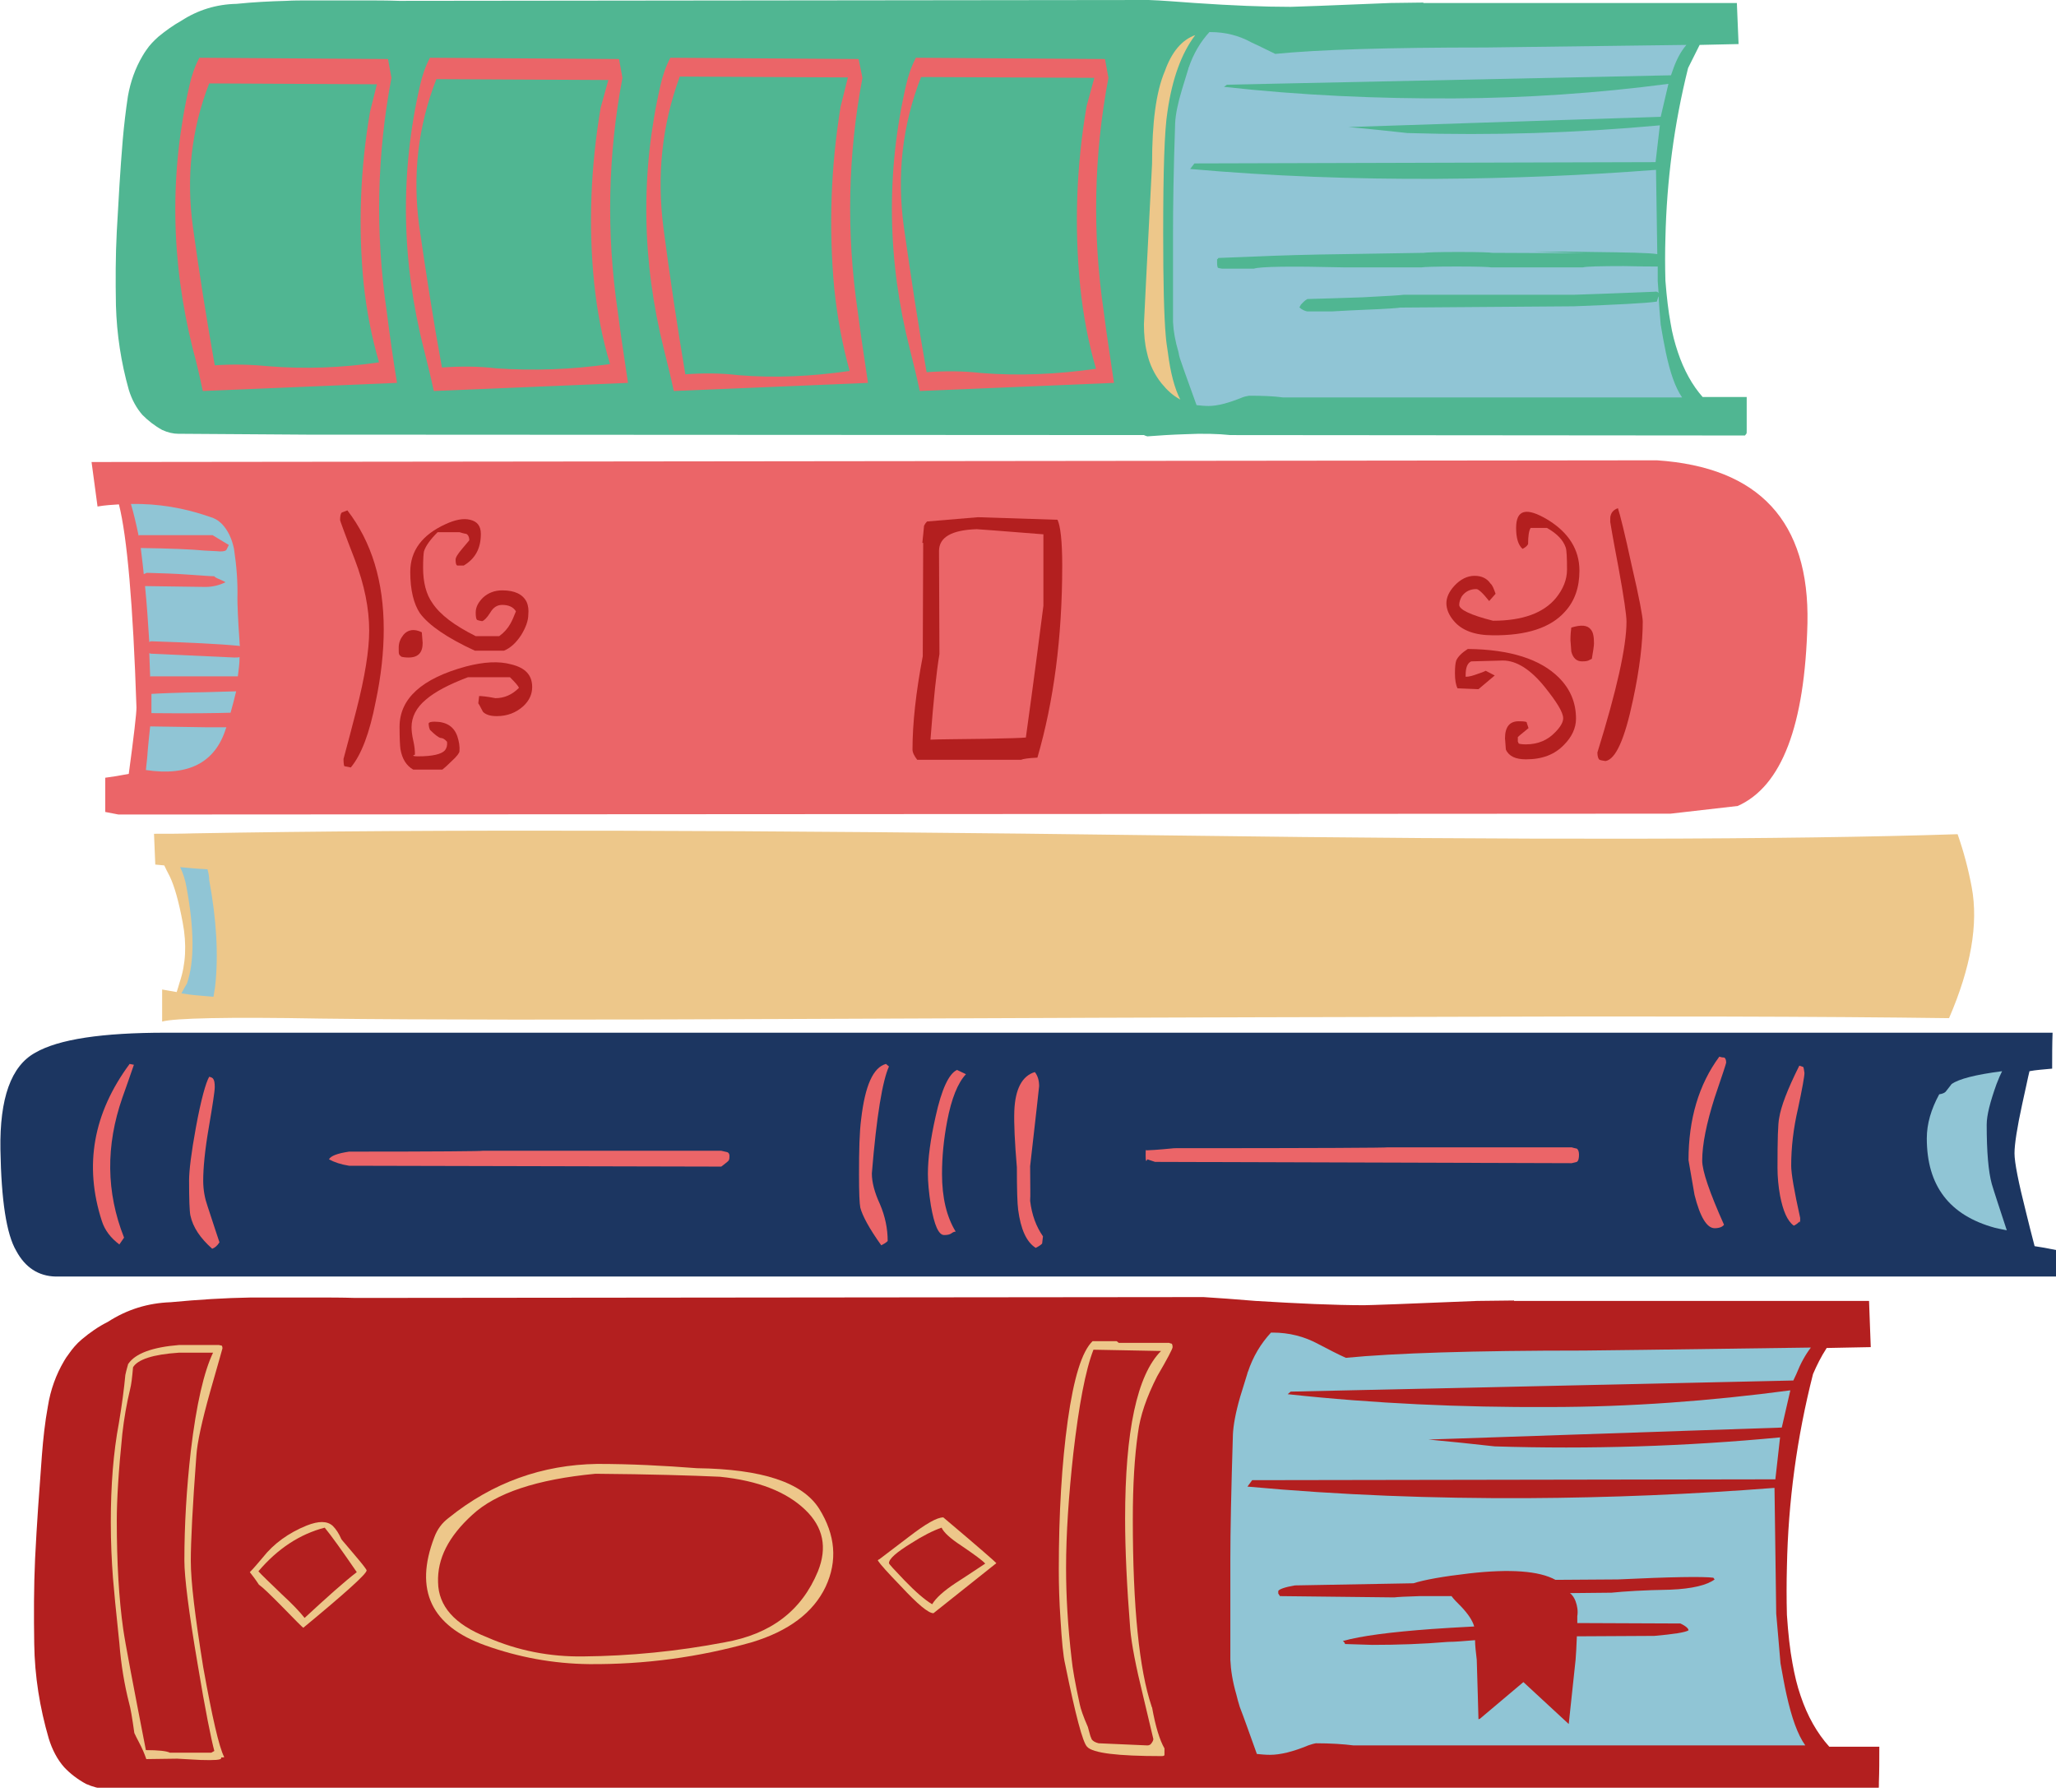 <?xml version="1.0" encoding="UTF-8"?> <svg xmlns="http://www.w3.org/2000/svg" width="280" height="244" viewBox="0 0 280 244" fill="none"> <g clip-path="url(#clip0)"> <g clip-path="url(#clip1)"> <path fill-rule="evenodd" clip-rule="evenodd" d="M246.908 187.133C244.694 195.813 243.529 204.553 243.354 213.35C243.296 215.564 243.296 217.719 243.354 219.933C243.529 222.497 243.762 224.652 244.112 226.517C244.403 228.148 244.752 229.605 245.218 230.945C246.151 233.741 247.491 236.071 249.122 237.878H255.938C255.938 239.684 255.938 241.257 255.88 242.713C255.88 242.771 255.88 242.888 255.88 242.946C255.88 243.296 255.88 243.529 255.822 243.587C255.764 243.645 255.705 243.762 255.647 243.82L176.355 243.762C174.432 243.529 172.16 243.529 169.48 243.645C167.266 243.704 165.285 243.82 163.537 243.937C163.304 243.878 163.129 243.82 162.955 243.762L38.277 243.704C36.879 243.704 35.481 243.704 34.141 243.704C27.616 243.645 21.09 243.645 14.623 243.587C14.507 243.587 14.39 243.587 14.274 243.587C13.516 243.587 12.643 243.354 11.71 242.946C10.545 242.305 9.555 241.548 8.739 240.674C7.807 239.625 7.108 238.285 6.642 236.771C5.418 232.576 4.719 228.265 4.661 223.837C4.603 219.933 4.603 216.146 4.777 212.301C5.01 207.524 5.36 202.805 5.71 198.144C5.884 195.93 6.117 193.716 6.525 191.502C6.875 189.288 7.632 187.191 8.739 185.327C8.914 185.035 9.089 184.744 9.322 184.453C9.846 183.695 10.429 182.996 11.128 182.414C12.235 181.481 13.4 180.666 14.682 180.025C17.303 178.335 20.1 177.461 23.246 177.345C26.975 176.995 30.587 176.762 34.199 176.704C35.539 176.704 36.937 176.704 38.335 176.704C39.792 176.704 41.307 176.704 42.938 176.704C44.686 176.704 46.492 176.704 48.414 176.762L163.887 176.646C165.809 176.762 168.198 176.937 170.995 177.17C176.762 177.52 181.715 177.753 185.793 177.753C186.434 177.753 191.502 177.578 201.174 177.17L206.184 177.112C206.184 177.17 206.184 177.17 206.242 177.17H254.54C254.598 179.326 254.715 181.423 254.773 183.462C252.734 183.52 250.695 183.52 248.772 183.579C248.015 184.744 247.432 185.909 246.908 187.133Z" fill="#B31F1F"></path> <path fill-rule="evenodd" clip-rule="evenodd" d="M119.551 212.534C119.9 213.059 120.891 214.166 122.639 215.972C124.969 218.477 126.426 219.7 127.125 219.7L135.689 212.884C135.689 212.826 133.3 210.728 128.465 206.65C127.591 206.65 126.076 207.524 123.804 209.272L119.667 212.418V212.359C119.609 212.418 119.551 212.476 119.551 212.534Z" fill="#EDC78A"></path> <path fill-rule="evenodd" clip-rule="evenodd" d="M35.772 212.127C35.131 212.884 34.548 213.583 34.024 214.107C34.432 214.632 34.84 215.156 35.247 215.797C35.888 216.263 36.82 217.195 38.16 218.535C40.2 220.633 41.248 221.681 41.306 221.681C47.016 216.962 49.929 214.34 49.929 213.874C49.929 213.758 49.405 213.059 48.356 211.835C47.249 210.495 46.608 209.796 46.492 209.621C46.142 208.806 45.734 208.223 45.327 207.815C44.569 207.116 43.404 207.116 41.773 207.757C39.326 208.747 37.286 210.204 35.772 212.127Z" fill="#EDC78A"></path> <path fill-rule="evenodd" clip-rule="evenodd" d="M61.115 206.708C60.183 207.407 59.542 208.281 59.135 209.388C56.396 216.554 58.727 221.448 66.067 224.07C70.612 225.701 75.331 226.575 80.225 226.633C87.799 226.692 95.139 225.701 102.364 223.662C107.374 222.147 110.753 219.642 112.443 216.088C114.074 212.593 113.783 209.039 111.569 205.485C109.297 201.873 103.762 200.067 94.906 199.95C90.362 199.6 85.876 199.367 81.332 199.367C73.874 199.484 67.116 201.873 61.115 206.708Z" fill="#EDC78A"></path> <path fill-rule="evenodd" clip-rule="evenodd" d="M30.295 183.637C30.295 183.404 30.237 183.229 30.121 183.229C30.062 183.229 29.946 183.229 29.829 183.171H24.411C20.741 183.462 18.41 184.336 17.478 185.734V185.676C17.42 185.909 17.245 186.433 17.07 187.249C16.895 189.172 16.604 191.327 16.196 193.774C15.439 197.794 15.089 202.28 15.089 207.291C15.089 210.029 15.206 212.534 15.381 214.865C15.497 216.379 15.789 219.351 16.255 223.778C16.488 226.75 16.954 229.488 17.595 231.993C17.769 232.576 18.002 233.916 18.294 236.013C18.468 236.363 18.643 236.771 18.876 237.178C19.342 238.052 19.692 238.868 19.925 239.567L24.12 239.509C24.178 239.509 25.227 239.567 27.324 239.684C29.188 239.742 30.121 239.684 30.121 239.451C30.121 239.392 30.121 239.392 30.121 239.334H30.47L30.528 239.276C29.829 237.936 28.897 233.858 27.674 227.041C26.567 220.166 25.984 215.389 25.984 212.592C25.984 209.971 26.217 205.252 26.741 198.26C26.858 196.454 27.499 193.541 28.606 189.58C29.713 185.676 30.295 183.695 30.295 183.637Z" fill="#EDC78A"></path> <path fill-rule="evenodd" clip-rule="evenodd" d="M49.522 0.058C51.095 0.058 52.726 0.058 54.357 0.117L156.43 0C158.177 0.058 160.275 0.233 162.722 0.408C167.79 0.757 172.16 0.932 175.772 0.932C176.296 0.932 180.841 0.757 189.347 0.408L193.833 0.35C193.833 0.408 193.833 0.408 193.891 0.408H236.538C236.596 2.33 236.713 4.136 236.771 6.001C234.965 6.059 233.159 6.059 231.469 6.117C230.945 7.166 230.42 8.215 229.896 9.263C227.973 16.954 226.983 24.644 226.808 32.393C226.75 34.315 226.75 36.296 226.808 38.219C226.983 40.491 227.216 42.414 227.507 43.987C227.74 45.443 228.09 46.725 228.498 47.948C229.313 50.395 230.479 52.493 231.877 54.066H237.878C237.878 55.639 237.878 57.037 237.878 58.319C237.878 58.377 237.878 58.493 237.878 58.552C237.878 58.901 237.878 59.076 237.82 59.076C237.761 59.134 237.703 59.251 237.645 59.309L167.557 59.251C165.868 59.076 163.829 59.018 161.44 59.134C159.517 59.193 157.77 59.309 156.255 59.426C156.022 59.367 155.905 59.309 155.789 59.251L45.502 59.193C44.278 59.193 43.055 59.193 41.831 59.193C36.063 59.134 30.296 59.134 24.586 59.076C24.528 59.076 24.411 59.076 24.295 59.076C23.596 59.076 22.838 58.901 22.081 58.552C21.032 57.969 20.158 57.27 19.401 56.513C18.585 55.581 17.944 54.415 17.537 53.075C16.488 49.347 15.905 45.56 15.789 41.598C15.73 38.219 15.73 34.84 15.905 31.519C16.138 27.266 16.371 23.129 16.721 18.993C16.896 17.012 17.129 15.031 17.42 13.109C17.77 11.128 18.41 9.322 19.401 7.632C19.576 7.341 19.75 7.05 19.925 6.816C20.391 6.117 20.974 5.535 21.556 5.01C22.547 4.195 23.596 3.437 24.644 2.855C26.975 1.34 29.48 0.583 32.218 0.524C34.49 0.291 36.763 0.175 38.976 0.117C39.967 0.058 40.957 0.058 41.948 0.058C43.171 0.058 44.336 0.058 45.618 0.058C46.783 0.058 48.123 0.058 49.522 0.058Z" fill="#50B692"></path> <path fill-rule="evenodd" clip-rule="evenodd" d="M236.654 109.763L227.507 110.811L16.138 110.928L14.332 110.578V105.918C15.264 105.801 16.313 105.626 17.536 105.393C18.236 100.208 18.585 97.178 18.585 96.363C18.119 82.264 17.303 73.059 16.196 68.689C15.264 68.747 14.274 68.806 13.283 68.98L12.468 62.921L225.643 62.688C239.567 63.62 246.442 71.019 246.151 84.885C245.801 98.81 242.655 107.083 236.654 109.763Z" fill="#EB6568"></path> <path fill-rule="evenodd" clip-rule="evenodd" d="M268.523 120.832C269.455 125.843 268.406 131.785 265.435 138.66C248.131 138.427 224.303 138.369 193.949 138.485C163.537 138.544 134.407 138.66 106.617 138.777C78.826 138.893 57.852 138.893 43.754 138.718C30.936 138.485 23.712 138.66 22.081 139.126V134.757C22.721 134.873 23.421 134.99 24.061 135.106C24.178 134.698 24.353 134.232 24.469 133.766C25.285 131.377 25.46 128.639 24.877 125.61C24.353 122.813 23.77 120.716 23.129 119.376C22.78 118.735 22.547 118.211 22.372 117.861C21.964 117.803 21.556 117.803 21.148 117.745C21.09 116.23 21.032 114.831 20.974 113.55C22.721 113.55 24.586 113.55 26.45 113.492C58.552 112.909 103.063 113.025 159.925 113.783C207.873 114.424 243.412 114.365 266.6 113.608C267.416 115.938 268.056 118.327 268.523 120.832Z" fill="#EDC78A"></path> <path fill-rule="evenodd" clip-rule="evenodd" d="M276.388 145.884C276.155 146.816 275.864 148.331 275.397 150.37C274.698 153.575 274.349 155.847 274.349 157.07C274.349 158.294 274.873 160.974 275.922 165.11C276.271 166.567 276.679 168.14 277.087 169.713C277.903 169.829 278.893 170.004 280 170.237V173.849H7.574C5.243 173.791 3.437 172.626 2.214 170.354C0.874 168.082 0.175 163.479 0.058 156.546C-0.058 149.555 1.515 145.185 4.777 143.379C7.982 141.515 13.924 140.641 22.605 140.641H279.534C279.476 142.156 279.476 143.787 279.476 145.535C278.31 145.651 277.262 145.71 276.388 145.884Z" fill="#1C3661"></path> <path fill-rule="evenodd" clip-rule="evenodd" d="M27.15 7.865C26.509 9.089 26.101 10.312 25.81 11.594C23.071 23.479 23.246 35.481 26.276 47.599C26.8 49.463 27.208 51.328 27.616 53.25L54.066 52.143C53.542 48.939 53.075 45.676 52.668 42.414C51.095 31.694 51.328 21.09 53.309 10.604L52.843 8.04L27.15 7.865Z" fill="#EB6568"></path> <path fill-rule="evenodd" clip-rule="evenodd" d="M91.294 7.865C90.653 9.089 90.245 10.312 89.954 11.594C87.216 23.479 87.391 35.481 90.42 47.599C90.886 49.463 91.352 51.328 91.76 53.25L118.21 52.143C117.744 48.939 117.22 45.676 116.812 42.414C115.239 31.694 115.472 21.09 117.453 10.604L116.929 8.04L91.294 7.865Z" fill="#EB6568"></path> <path fill-rule="evenodd" clip-rule="evenodd" d="M58.552 7.865C57.911 9.089 57.503 10.312 57.212 11.594C54.474 23.479 54.648 35.481 57.736 47.599C58.202 49.463 58.668 51.328 59.076 53.25L85.526 52.143C85.06 48.939 84.536 45.676 84.128 42.414C82.555 31.694 82.788 21.09 84.769 10.604L84.303 8.04L58.552 7.865Z" fill="#EB6568"></path> <path fill-rule="evenodd" clip-rule="evenodd" d="M170.412 5.768C168.723 4.836 166.858 4.37 164.877 4.37C164.819 4.37 164.703 4.37 164.703 4.37C163.479 5.71 162.547 7.283 161.906 9.147C161.848 9.205 161.848 9.264 161.848 9.322L160.974 12.177C160.391 14.099 160.1 15.614 160.042 16.721C159.809 23.363 159.75 28.373 159.75 31.81C159.75 32.335 159.75 36.355 159.75 43.87C159.809 45.094 160.042 46.434 160.508 48.007C160.566 48.473 160.741 48.997 160.916 49.463C161.324 50.687 162.023 52.551 162.955 55.173C163.479 55.231 164.003 55.289 164.586 55.289C165.81 55.289 167.324 54.882 169.189 54.124C169.48 54.008 169.771 53.949 170.121 53.891C171.927 53.891 173.442 53.949 174.723 54.124H229.08C228.148 52.784 227.449 50.745 226.867 48.007C226.634 46.9 226.401 45.618 226.167 44.22C226.051 42.822 225.934 41.54 225.876 40.375C225.818 40.433 225.818 40.433 225.818 40.491L225.643 41.074C224.07 41.307 220.283 41.482 214.341 41.715L190.687 41.889C190.454 41.948 188.939 42.064 185.968 42.181C183.113 42.297 181.598 42.414 181.365 42.414H178.044C177.695 42.355 177.287 42.181 176.937 41.831C176.996 41.831 177.054 41.715 177.17 41.482C177.403 41.248 177.636 40.957 178.044 40.724C179.909 40.666 182.414 40.608 185.56 40.491C188.997 40.316 190.862 40.2 191.153 40.142H214.341C216.088 40.083 219.759 39.967 225.294 39.734C225.585 39.675 225.76 39.734 225.876 39.908C225.818 39.326 225.818 38.802 225.76 38.277V36.296C224.944 36.296 223.429 36.296 221.157 36.238C217.836 36.238 215.972 36.296 215.564 36.413H203.096C202.805 36.355 201.232 36.296 198.377 36.296C195.464 36.296 193.891 36.355 193.6 36.413H183.055C175.772 36.238 171.636 36.296 170.762 36.588H166.392C166.159 36.529 165.984 36.529 165.868 36.471C165.81 36.413 165.751 36.18 165.751 35.772V35.306C165.81 35.306 165.868 35.248 165.926 35.131C166.101 35.131 167.616 35.073 170.47 34.956C174.257 34.782 178.452 34.665 183.113 34.607L193.891 34.432C194.182 34.374 195.755 34.316 198.61 34.316C201.465 34.316 202.98 34.374 203.213 34.432L215.972 34.49L208.864 34.257C211.602 34.257 214.224 34.257 216.729 34.316C221.681 34.374 224.653 34.432 225.701 34.607L225.527 23.13C215.681 23.887 205.718 24.295 195.755 24.353C184.511 24.411 173.267 24.003 162.081 23.013L162.664 22.256L225.468 22.081L226.051 17.07C214.632 18.119 203.213 18.469 191.677 18.119C188.997 17.828 186.317 17.537 183.637 17.303L226.167 15.905L227.216 11.419C217.487 12.701 207.815 13.342 198.202 13.4C187.657 13.458 177.17 12.992 166.683 11.827L167.091 11.536L227.566 10.254L227.915 9.264C228.381 7.982 228.964 6.933 229.663 6.117C211.894 6.35 202.747 6.467 202.339 6.467C188.997 6.467 179.443 6.758 173.675 7.341C172.801 6.933 171.694 6.35 170.412 5.768Z" fill="#90C5D5"></path> <path fill-rule="evenodd" clip-rule="evenodd" d="M124.736 7.865C124.095 9.089 123.687 10.312 123.396 11.594C120.658 23.479 120.832 35.481 123.92 47.599C124.386 49.463 124.852 51.328 125.26 53.25L151.71 52.143C151.244 48.939 150.72 45.676 150.312 42.414C148.739 31.694 148.972 21.09 150.953 10.604L150.487 8.04L124.736 7.865Z" fill="#EB6568"></path> <path fill-rule="evenodd" clip-rule="evenodd" d="M244.636 187.133C245.218 185.676 245.859 184.511 246.617 183.521C226.517 183.812 216.205 183.928 215.739 183.928C200.649 183.928 189.871 184.278 183.287 184.919C182.239 184.453 181.015 183.812 179.559 183.054C177.636 182.006 175.539 181.481 173.325 181.481C173.267 181.481 173.15 181.481 173.092 181.481C171.694 182.996 170.645 184.744 169.946 186.841C169.888 186.9 169.888 186.958 169.888 187.016L168.897 190.221C168.256 192.434 167.965 194.124 167.907 195.347C167.674 202.863 167.557 208.514 167.557 212.36C167.557 213 167.557 217.545 167.557 226.051C167.615 227.391 167.848 228.964 168.373 230.77C168.489 231.294 168.664 231.877 168.839 232.459C169.363 233.799 170.121 235.955 171.169 238.868C171.752 238.926 172.334 238.985 172.975 238.985C174.315 238.985 176.063 238.577 178.161 237.703C178.51 237.586 178.86 237.47 179.209 237.412C181.248 237.412 182.938 237.528 184.336 237.703H245.859C244.811 236.246 243.995 233.916 243.296 230.77C243.005 229.488 242.771 228.09 242.48 226.517C242.247 223.895 242.072 221.623 241.898 219.759L241.664 202.63C230.478 203.504 219.234 203.97 207.99 204.028C195.231 204.087 182.53 203.62 169.888 202.455L170.528 201.581L241.781 201.465L242.422 195.755C229.546 196.979 216.554 197.387 203.562 196.979C200.533 196.629 197.561 196.338 194.532 196.047L242.655 194.415L243.82 189.347C232.867 190.803 221.914 191.619 210.961 191.619C199.076 191.677 187.191 191.153 175.364 189.871L175.772 189.521L244.228 188.007L244.636 187.133Z" fill="#90C5D5"></path> <path fill-rule="evenodd" clip-rule="evenodd" d="M233.508 215.098C232.518 215.855 230.479 216.379 227.449 216.496C223.837 216.554 221.157 216.729 219.467 216.904L213.816 216.962C214.166 217.253 214.399 217.603 214.574 218.069C214.807 218.71 214.923 219.409 214.807 220.108C214.807 220.458 214.807 220.749 214.807 221.04L228.847 221.099C229.605 221.448 229.954 221.798 229.954 222.031C229.488 222.322 227.915 222.555 225.294 222.788L214.748 222.846C214.69 224.303 214.632 225.41 214.574 226.051L213.641 234.79L207.466 229.08L201.523 234.091C201.465 234.091 201.407 234.091 201.348 234.149C201.29 232.285 201.232 229.605 201.115 226.051C200.999 225.002 200.882 224.128 200.882 223.371C199.426 223.487 198.202 223.604 197.212 223.604C193.775 223.895 190.337 224.012 186.9 224.012L183.171 223.895C183.171 223.779 183.055 223.604 182.88 223.487C185.327 222.788 189.405 222.264 194.94 221.856C196.571 221.739 198.494 221.623 200.766 221.506C200.533 220.691 199.95 219.817 199.018 218.826C198.435 218.244 197.969 217.778 197.678 217.37C196.455 217.37 195.115 217.37 193.775 217.37C193.658 217.37 193.483 217.37 193.367 217.37C191.444 217.428 190.337 217.486 189.871 217.545L174.316 217.37L174.083 217.02V216.671C174.199 216.438 174.956 216.146 176.355 215.913L192.493 215.622C193.949 215.156 196.513 214.69 200.067 214.282C205.66 213.641 209.621 213.933 211.835 215.156L220.341 215.098C227.624 214.748 231.935 214.69 233.333 214.865L233.508 215.098Z" fill="#B31F1F"></path> <path fill-rule="evenodd" clip-rule="evenodd" d="M156.896 22.314C156.138 36.821 155.789 44.103 155.789 44.161C155.789 45.56 155.905 46.841 156.196 48.007C156.546 49.638 157.245 51.036 158.177 52.201C158.935 53.134 159.75 53.891 160.741 54.415C159.983 52.959 159.401 50.803 159.051 48.007C158.935 47.249 158.818 46.492 158.76 45.734C158.527 43.113 158.41 38.452 158.41 31.81C158.41 23.246 158.585 17.711 158.993 15.206C159.634 10.72 160.915 7.224 162.78 4.777C160.974 5.418 159.575 7.05 158.643 9.671C157.42 12.526 156.896 16.779 156.896 22.314Z" fill="#EDC78A"></path> <path fill-rule="evenodd" clip-rule="evenodd" d="M147.982 14.448C146.584 22.605 146.292 30.82 147.108 38.976C147.516 42.938 148.215 46.667 149.264 50.221C143.962 50.978 138.718 51.211 133.65 50.803C131.145 50.512 128.698 50.512 126.192 50.687C125.027 44.161 124.037 37.578 123.105 30.994C122.114 23.887 122.872 17.07 125.435 10.487L149.031 10.603L147.982 14.448Z" fill="#50B692"></path> <path fill-rule="evenodd" clip-rule="evenodd" d="M217.079 87.624C217.079 86.692 216.962 86.109 216.671 85.759C216.205 85.118 215.331 85.06 213.991 85.468C213.933 85.876 213.875 86.459 213.875 87.216C213.875 87.274 213.933 87.799 213.991 88.731C214.224 89.663 214.748 90.071 215.448 90.071C215.972 90.071 216.263 90.012 216.438 89.896C216.671 89.779 216.788 89.721 216.788 89.721C216.962 88.672 217.079 87.973 217.079 87.624Z" fill="#B31F1F"></path> <path fill-rule="evenodd" clip-rule="evenodd" d="M207.932 98.46C207.99 98.285 207.641 98.227 206.825 98.227C205.601 98.227 204.961 98.984 204.961 100.558C204.961 100.616 205.019 101.14 205.077 102.072C205.485 103.004 206.417 103.412 207.815 103.412C210.029 103.412 211.719 102.771 213 101.431C214.049 100.383 214.632 99.159 214.632 97.878C214.632 95.722 213.874 93.858 212.301 92.285C209.796 89.779 205.66 88.439 199.892 88.381C199.076 88.905 198.552 89.43 198.319 89.954C198.202 90.304 198.144 90.886 198.144 91.702C198.144 92.576 198.261 93.275 198.494 93.741L201.348 93.858L203.562 91.993L202.339 91.352C201.989 91.527 201.64 91.644 201.29 91.76C200.649 91.993 200.125 92.168 199.601 92.168V91.935C199.601 90.945 199.834 90.304 200.358 90.071L204.669 89.954C206.534 89.954 208.456 91.178 210.379 93.566C212.01 95.605 212.884 97.004 212.884 97.819C212.884 98.344 212.534 98.984 211.777 99.742C210.787 100.791 209.447 101.373 207.815 101.373C207.291 101.373 206.941 101.315 206.825 101.257C206.767 101.14 206.767 101.024 206.708 101.024V100.383C206.941 100.15 207.466 99.742 208.165 99.159L207.932 98.46Z" fill="#B31F1F"></path> <path fill-rule="evenodd" clip-rule="evenodd" d="M213.117 83.312C214.457 81.856 215.098 79.992 215.098 77.719C215.098 74.865 213.641 72.534 210.786 70.786C207.873 69.039 206.475 69.388 206.475 71.893C206.475 73.292 206.766 74.224 207.349 74.748C207.698 74.573 207.932 74.399 208.106 74.107C208.106 73 208.223 72.243 208.456 71.893H210.67C212.01 72.651 212.884 73.525 213.233 74.573C213.35 74.923 213.408 75.913 213.408 77.545C213.408 78.943 212.884 80.225 211.893 81.448C210.204 83.487 207.349 84.536 203.329 84.536C200.299 83.778 198.726 83.021 198.726 82.38C198.726 82.031 198.843 81.623 199.076 81.215C199.542 80.574 200.183 80.225 201.057 80.225C201.348 80.225 201.931 80.749 202.805 81.856L203.678 80.865C203.445 80.225 203.271 79.7 202.979 79.467C202.513 78.768 201.756 78.419 200.824 78.419C199.833 78.419 198.901 78.885 198.085 79.759C197.328 80.574 196.979 81.39 196.979 82.147C196.979 82.963 197.328 83.778 197.969 84.536C199.076 85.876 200.882 86.517 203.271 86.517C207.932 86.575 211.194 85.468 213.117 83.312Z" fill="#B31F1F"></path> <path fill-rule="evenodd" clip-rule="evenodd" d="M219.351 70.204C219.293 70.32 219.293 70.612 219.293 71.078C219.293 71.136 219.642 73.233 220.4 77.195C221.157 81.332 221.507 83.778 221.507 84.652C221.507 88.09 220.167 94.032 217.545 102.48C217.545 103.004 217.661 103.354 217.836 103.471C217.953 103.529 218.244 103.587 218.652 103.645C220.05 103.412 221.274 100.616 222.381 95.372C223.313 91.061 223.721 87.449 223.721 84.652C223.721 84.011 223.254 81.448 222.206 76.962C221.274 72.651 220.633 70.087 220.341 69.213C219.817 69.388 219.468 69.738 219.351 70.204Z" fill="#B31F1F"></path> <path fill-rule="evenodd" clip-rule="evenodd" d="M144.661 77.02C144.661 73.758 144.428 71.66 144.02 70.787L133.183 70.437L126.25 71.02C126.076 71.194 125.959 71.369 125.843 71.602C125.784 72.185 125.726 72.942 125.61 73.933H125.726L125.668 89.372C124.736 94.266 124.27 98.519 124.27 102.072C124.27 102.48 124.503 102.946 124.91 103.471H139.068C139.301 103.354 140.058 103.238 141.282 103.179C143.496 95.547 144.661 86.867 144.661 77.02Z" fill="#B31F1F"></path> <path fill-rule="evenodd" clip-rule="evenodd" d="M142.098 72.767V82.497C141.573 86.517 140.816 92.518 139.709 100.441C139.185 100.499 137.378 100.558 134.232 100.616C130.387 100.674 127.882 100.674 126.717 100.733C127.125 95.373 127.532 91.469 127.94 89.08L127.882 75.04C127.882 73.175 129.572 72.185 133.009 72.068C133.184 72.068 136.213 72.301 142.098 72.767Z" fill="#EB6568"></path> <path fill-rule="evenodd" clip-rule="evenodd" d="M114.482 14.507C113.142 22.722 112.851 30.995 113.608 39.209C114.016 43.171 114.715 46.958 115.705 50.512C110.579 51.269 105.51 51.502 100.558 51.094C98.169 50.803 95.722 50.803 93.333 50.978C92.227 44.395 91.236 37.811 90.362 31.111C89.43 23.945 90.129 17.07 92.576 10.429L115.472 10.545L114.482 14.507Z" fill="#50B692"></path> <path fill-rule="evenodd" clip-rule="evenodd" d="M81.798 14.681C80.458 22.663 80.108 30.645 80.924 38.627C81.332 42.472 82.031 46.142 83.08 49.58C77.836 50.337 72.651 50.512 67.582 50.162C65.135 49.871 62.688 49.871 60.183 50.046C59.018 43.695 58.028 37.287 57.095 30.82C56.163 23.887 56.921 17.187 59.426 10.778L82.847 10.895L81.798 14.681Z" fill="#50B692"></path> <path fill-rule="evenodd" clip-rule="evenodd" d="M50.396 15.206C49.056 23.013 48.764 30.82 49.522 38.627C49.929 42.414 50.629 45.968 51.619 49.347C46.492 50.104 41.423 50.279 36.471 49.871C34.083 49.638 31.694 49.58 29.247 49.755C28.14 43.521 27.15 37.287 26.276 30.936C25.344 24.178 26.043 17.653 28.49 11.361L51.328 11.477L50.396 15.206Z" fill="#50B692"></path> <path fill-rule="evenodd" clip-rule="evenodd" d="M30.237 71.369C29.713 70.845 29.188 70.553 28.548 70.379C25.052 69.155 21.498 68.573 17.828 68.631C18.177 69.796 18.527 71.253 18.876 72.942C18.935 72.884 18.993 72.884 19.051 72.884H28.955L31.169 74.224C31.111 74.282 31.053 74.457 30.878 74.806C30.762 75.04 30.47 75.098 29.946 75.098C29.422 75.04 28.722 75.04 27.848 74.981C26.101 74.806 23.188 74.69 19.168 74.632C19.284 75.68 19.459 76.904 19.576 78.186C19.75 78.127 19.867 78.069 19.983 78.011C22.022 78.069 23.887 78.127 25.46 78.244C27.324 78.36 28.548 78.477 29.188 78.477C29.188 78.535 29.422 78.71 29.888 78.885C30.412 79.118 30.645 79.234 30.703 79.293C29.888 79.7 28.955 79.933 27.965 79.933L19.75 79.817C19.983 82.089 20.158 84.653 20.333 87.449C20.391 87.391 20.508 87.332 20.566 87.332C25.751 87.507 29.829 87.682 32.684 87.973C32.626 87.799 32.626 87.624 32.626 87.449C32.393 84.186 32.334 82.206 32.334 81.507C32.393 79.293 32.218 77.079 31.868 74.748C31.577 73.35 31.053 72.243 30.237 71.369Z" fill="#90C5D5"></path> <path fill-rule="evenodd" clip-rule="evenodd" d="M51.153 95.606C51.91 92.052 52.26 88.731 52.26 85.701C52.26 79.234 50.629 73.816 47.308 69.505C46.842 69.68 46.609 69.796 46.55 69.796C46.376 69.971 46.317 70.32 46.317 70.845C46.317 70.903 46.958 72.709 48.298 76.147C49.638 79.642 50.279 82.905 50.279 85.876C50.279 88.556 49.697 92.168 48.531 96.713C47.949 98.985 47.366 101.199 46.783 103.354C46.783 103.937 46.842 104.286 46.9 104.345L47.774 104.519C49.23 102.772 50.337 99.8 51.153 95.606Z" fill="#B31F1F"></path> <path fill-rule="evenodd" clip-rule="evenodd" d="M62.28 100.266C61.814 98.926 60.765 98.285 59.192 98.285C58.726 98.285 58.435 98.344 58.377 98.519C58.377 98.577 58.377 98.752 58.435 99.043L58.551 99.392C59.192 100.033 59.717 100.441 60.008 100.499C60.299 100.499 60.591 100.674 60.882 101.024C60.94 101.49 60.824 101.898 60.591 102.189C60.125 102.713 58.901 103.005 56.92 103.005C56.454 103.005 56.221 102.946 56.279 102.888C56.338 102.83 56.396 102.83 56.512 102.772C56.512 102.247 56.454 101.606 56.279 100.849C56.105 100.092 56.046 99.451 56.046 99.043C56.046 97.645 56.687 96.363 58.027 95.256C59.251 94.207 61.115 93.217 63.737 92.226H69.446C70.204 92.984 70.612 93.45 70.67 93.683C69.737 94.615 68.689 95.081 67.465 95.081C66.3 94.848 65.543 94.79 65.251 94.79L65.135 95.78C65.31 96.013 65.484 96.421 65.776 96.945C66.125 97.295 66.708 97.528 67.64 97.528C69.097 97.528 70.262 97.062 71.252 96.188C72.068 95.431 72.476 94.557 72.476 93.566C72.476 91.935 71.544 90.945 69.621 90.479C67.931 90.013 65.892 90.129 63.445 90.77C57.445 92.401 54.415 95.139 54.415 98.985C54.415 100.558 54.473 101.548 54.532 102.014C54.765 103.354 55.347 104.286 56.279 104.811H60.241C60.532 104.578 60.94 104.228 61.523 103.645C62.222 103.005 62.572 102.538 62.572 102.305C62.63 101.665 62.513 100.965 62.28 100.266Z" fill="#B31F1F"></path> <path fill-rule="evenodd" clip-rule="evenodd" d="M57.561 87.566L57.445 86.109C56.396 85.585 55.522 85.76 54.94 86.459C54.532 86.983 54.299 87.507 54.299 88.206C54.299 88.731 54.299 89.022 54.357 89.08C54.357 89.139 54.415 89.255 54.532 89.313L54.648 89.43C54.823 89.488 55.173 89.546 55.639 89.546C56.979 89.546 57.561 88.847 57.561 87.566Z" fill="#B31F1F"></path> <path fill-rule="evenodd" clip-rule="evenodd" d="M63.911 73.583C63.62 73.933 63.329 74.282 62.979 74.69C62.339 75.447 62.047 75.913 62.047 76.205C62.047 76.671 62.105 76.962 62.28 77.02C62.397 77.02 62.688 77.02 63.154 77.02C64.727 76.088 65.485 74.69 65.485 72.709C65.485 71.66 65.019 71.02 64.028 70.787C63.096 70.553 61.989 70.787 60.707 71.369C57.503 72.826 55.872 74.981 55.872 77.894C55.872 80.341 56.338 82.264 57.212 83.546C58.435 85.177 60.882 86.867 64.669 88.614H68.631C69.504 88.265 70.262 87.566 70.961 86.517C71.602 85.468 71.951 84.536 71.951 83.662C72.01 83.079 71.951 82.497 71.718 81.973C71.194 80.924 70.087 80.4 68.398 80.4C67.349 80.4 66.475 80.749 65.776 81.39C65.135 82.031 64.785 82.672 64.785 83.429C64.785 83.953 64.844 84.303 64.96 84.419C65.077 84.478 65.31 84.536 65.659 84.594C65.892 84.536 66.3 84.186 66.766 83.429C67.174 82.73 67.698 82.38 68.398 82.38C69.272 82.38 69.912 82.672 70.262 83.254C69.971 84.012 69.738 84.536 69.504 84.944C69.155 85.585 68.631 86.167 67.99 86.633H64.785C61.872 85.177 59.95 83.72 58.901 82.147C58.027 80.924 57.619 79.293 57.619 77.312C57.619 76.147 57.678 75.389 57.736 75.098C57.969 74.341 58.61 73.467 59.6 72.476H62.572C62.805 72.534 63.096 72.651 63.504 72.709C63.737 72.826 63.911 73.117 63.911 73.583Z" fill="#B31F1F"></path> <path fill-rule="evenodd" clip-rule="evenodd" d="M31.927 89.546L20.508 89.022C20.45 88.964 20.333 88.964 20.333 88.964C20.391 90.013 20.391 91.061 20.45 92.168L20.508 92.11H32.393C32.51 91.178 32.626 90.362 32.626 89.488C32.451 89.546 32.218 89.546 31.927 89.546Z" fill="#90C5D5"></path> <path fill-rule="evenodd" clip-rule="evenodd" d="M27.965 99.043L20.449 98.926C20.333 100.091 20.158 101.548 20.041 103.238C19.983 103.82 19.925 104.344 19.867 104.869C25.634 105.743 29.305 103.878 30.761 99.218C30.82 99.159 30.82 99.043 30.82 99.043C29.946 99.043 29.014 99.043 27.965 99.043Z" fill="#90C5D5"></path> <path fill-rule="evenodd" clip-rule="evenodd" d="M31.402 97.062C31.694 96.072 31.927 95.081 32.16 94.149C30.761 94.207 29.363 94.207 28.023 94.265C24.003 94.324 21.556 94.44 20.624 94.499C20.624 95.256 20.624 95.955 20.624 96.712C20.624 96.829 20.624 97.004 20.624 97.12C25.984 97.178 29.596 97.12 31.402 97.062Z" fill="#90C5D5"></path> <path fill-rule="evenodd" clip-rule="evenodd" d="M28.256 118.385C26.975 118.327 25.751 118.211 24.528 118.094C24.936 118.91 25.227 119.842 25.402 120.832C26.45 126.542 26.509 130.911 25.46 133.941C25.169 134.407 24.936 134.873 24.703 135.281C25.402 135.397 26.217 135.514 27.033 135.572C27.79 135.63 28.431 135.689 29.072 135.747C29.13 135.281 29.247 134.815 29.305 134.29C29.771 130.037 29.48 125.202 28.489 119.842C28.489 119.492 28.431 118.968 28.256 118.385Z" fill="#90C5D5"></path> <path fill-rule="evenodd" clip-rule="evenodd" d="M157.595 187.424C158.993 185.035 159.692 183.695 159.692 183.462C159.692 183.229 159.634 183.055 159.576 182.996C159.401 182.938 159.284 182.938 159.226 182.88H152.351C152.293 182.822 152.177 182.705 152.06 182.647C152.002 182.647 152.002 182.647 151.943 182.647C150.72 182.647 149.671 182.647 148.797 182.647C147.341 184.045 146.234 187.657 145.418 193.425C144.603 199.309 144.195 206.067 144.195 213.758C144.195 215.797 144.253 218.069 144.428 220.574C144.603 223.429 144.777 225.468 145.069 226.692C146.467 233.566 147.457 237.295 148.04 237.878C148.797 238.752 152.235 239.159 158.177 239.159C158.469 239.159 158.585 239.101 158.585 238.985C158.585 238.752 158.585 238.519 158.585 238.286C158.585 238.227 158.585 238.111 158.585 238.111C157.944 237.004 157.362 235.139 156.896 232.518C156.837 232.459 156.837 232.459 156.837 232.401C155.148 227.391 154.274 218.885 154.274 206.883C154.274 202.281 154.507 198.377 154.973 195.173C155.264 192.842 156.138 190.279 157.595 187.424Z" fill="#EDC78A"></path> <path fill-rule="evenodd" clip-rule="evenodd" d="M140.291 158.818C141.107 151.652 141.515 148.04 141.515 147.923C141.515 147.166 141.34 146.525 140.932 146.001C139.184 146.525 138.252 148.331 138.136 151.302C138.077 152.992 138.194 155.555 138.485 158.993C138.485 161.964 138.543 163.887 138.66 164.761C139.01 167.382 139.767 169.13 141.049 169.946C141.398 169.771 141.69 169.596 141.923 169.363L142.039 168.373C141.107 167.033 140.524 165.46 140.291 163.537C140.35 162.896 140.291 161.323 140.291 158.818Z" fill="#EB6568"></path> <path fill-rule="evenodd" clip-rule="evenodd" d="M131.552 146.292L130.329 145.709C129.222 146.234 128.232 148.331 127.416 152.06C126.717 155.148 126.367 157.769 126.367 159.867C126.367 160.915 126.484 162.372 126.775 164.178C127.241 166.858 127.824 168.198 128.581 168.198C128.989 168.198 129.338 168.14 129.572 167.965C129.805 167.79 129.979 167.732 130.154 167.732C128.931 165.751 128.29 163.129 128.29 159.867C128.29 157.536 128.523 155.148 128.989 152.701C129.572 149.613 130.445 147.457 131.552 146.292Z" fill="#EB6568"></path> <path fill-rule="evenodd" clip-rule="evenodd" d="M214.748 158.235C214.981 158.061 215.039 157.711 215.039 157.245C215.039 156.837 214.923 156.546 214.748 156.429C214.457 156.371 214.224 156.313 214.049 156.255H188.939C188.939 156.313 179.267 156.371 159.925 156.371C157.595 156.604 156.371 156.662 156.138 156.662C156.138 156.604 156.138 156.604 156.08 156.604C156.021 156.662 156.021 156.895 156.021 157.362C156.021 158.119 156.08 158.294 156.255 157.886L157.303 158.235L214.049 158.41C214.515 158.294 214.748 158.235 214.748 158.235Z" fill="#EB6568"></path> <path fill-rule="evenodd" clip-rule="evenodd" d="M123.163 215.214C121.765 213.758 121.065 213 121.065 212.884C121.065 212.301 122.056 211.427 124.037 210.204C125.668 209.155 127.066 208.456 128.231 208.048C128.523 208.689 129.397 209.505 130.911 210.495C132.718 211.719 133.824 212.534 134.174 212.942C134.058 213 132.718 213.933 130.096 215.622C128.523 216.671 127.474 217.603 126.95 218.477C125.959 217.894 124.678 216.787 123.163 215.214Z" fill="#B31F1F"></path> <path fill-rule="evenodd" clip-rule="evenodd" d="M25.984 197.62C25.402 202.747 25.11 207.699 25.11 212.534C25.11 214.748 25.693 219.467 26.916 226.633C27.965 232.984 28.781 236.945 29.189 238.46L28.781 238.693H23.13C22.663 238.46 21.556 238.344 19.867 238.344C18.119 229.372 17.07 223.895 16.779 221.856C16.197 217.778 15.905 212.826 15.905 207.058C15.905 204.32 16.138 200.358 16.663 195.231C16.896 193.192 17.245 191.153 17.711 189.23C17.886 188.589 18.003 187.541 18.119 186.201C18.76 185.152 20.799 184.453 24.353 184.22H29.014C27.79 186.783 26.742 191.211 25.984 197.62Z" fill="#B31F1F"></path> <path fill-rule="evenodd" clip-rule="evenodd" d="M44.22 208.048C45.094 209.097 46.55 211.136 48.589 214.107C46.842 215.447 44.511 217.545 41.482 220.341C40.841 219.526 39.792 218.419 38.394 217.137C36.704 215.506 35.597 214.457 35.19 213.991C37.811 210.903 40.841 208.922 44.22 208.048Z" fill="#B31F1F"></path> <path fill-rule="evenodd" clip-rule="evenodd" d="M59.659 215.506C59.542 212.301 61.057 209.272 64.319 206.301C67.524 203.329 73.117 201.465 81.098 200.708C88.556 200.766 94.207 200.941 98.052 201.115C103.237 201.64 107.083 203.154 109.646 205.601C112.151 207.99 112.676 210.787 111.394 213.991C109.18 219.351 104.985 222.555 98.693 223.662C92.284 224.886 85.817 225.526 79.409 225.585C74.923 225.643 70.553 224.827 66.3 222.963C61.873 221.215 59.717 218.71 59.659 215.506Z" fill="#B31F1F"></path> <path fill-rule="evenodd" clip-rule="evenodd" d="M29.247 148.04C29.247 147.516 29.188 147.166 29.072 146.991C29.014 146.816 28.78 146.7 28.489 146.642C28.023 147.457 27.382 149.729 26.683 153.516C26.042 157.012 25.751 159.459 25.751 160.741C25.751 163.362 25.809 164.935 25.926 165.518C26.275 167.149 27.266 168.606 28.897 170.062C29.247 169.946 29.596 169.655 29.887 169.188C29.654 168.548 29.13 166.858 28.256 164.236C27.907 163.246 27.674 162.081 27.674 160.799C27.674 159.051 27.907 156.604 28.431 153.575C28.955 150.487 29.247 148.622 29.247 148.04Z" fill="#EB6568"></path> <path fill-rule="evenodd" clip-rule="evenodd" d="M98.984 156.895C98.693 156.837 98.46 156.779 98.227 156.721H65.718C65.718 156.779 59.659 156.837 47.541 156.837C45.968 157.07 45.035 157.42 44.802 157.886C45.56 158.294 46.434 158.585 47.541 158.76L98.227 158.876C98.46 158.702 98.693 158.527 99.043 158.235C99.276 158.061 99.334 157.886 99.334 157.653C99.392 157.245 99.276 156.954 98.984 156.895Z" fill="#EB6568"></path> <path fill-rule="evenodd" clip-rule="evenodd" d="M121.066 145.243L120.658 144.894C118.91 145.36 117.803 147.865 117.279 152.409C117.046 154.157 116.987 156.662 116.987 159.925C116.987 162.43 117.046 163.887 117.162 164.469C117.453 165.576 118.386 167.324 120.017 169.596C120.366 169.421 120.658 169.247 120.891 169.014C120.891 167.324 120.541 165.635 119.842 164.003C119.085 162.372 118.735 160.974 118.735 159.808C119.376 151.943 120.192 147.166 121.066 145.243Z" fill="#EB6568"></path> <path fill-rule="evenodd" clip-rule="evenodd" d="M166.101 187.599C164.877 190.861 164.236 195.639 164.236 201.931C163.362 218.302 162.955 226.575 162.955 226.633C162.955 228.206 163.129 229.663 163.479 230.945C163.945 232.751 164.702 234.324 165.751 235.722C166.567 236.771 167.499 237.644 168.606 238.227C167.732 236.596 167.091 234.149 166.683 231.003C166.567 230.187 166.45 229.313 166.392 228.381C166.101 225.41 165.984 220.166 165.984 212.651C165.984 202.921 166.217 196.687 166.625 193.833C167.382 188.764 168.781 184.86 170.878 182.064C168.781 182.821 167.208 184.686 166.101 187.599Z" fill="#B31F1F"></path> <path fill-rule="evenodd" clip-rule="evenodd" d="M148.914 183.812L158.119 183.987C154.856 187.249 153.225 194.882 153.225 206.825C153.225 211.02 153.458 216.03 153.924 221.856C154.099 223.895 154.682 226.925 155.672 230.945L157.07 236.829C157.07 236.946 157.012 237.12 156.895 237.295C156.721 237.586 156.546 237.703 156.255 237.703L149.613 237.412C149.147 237.295 148.855 237.12 148.681 236.887L148.564 236.596C148.506 236.538 148.389 236.013 148.156 235.198C147.515 233.741 147.166 232.693 147.049 232.11C146.409 229.197 146.059 227.158 145.942 225.934C145.418 221.448 145.185 217.37 145.185 213.525C145.185 208.922 145.535 203.737 146.175 197.911C146.933 191.386 147.807 186.667 148.914 183.812Z" fill="#B31F1F"></path> <path fill-rule="evenodd" clip-rule="evenodd" d="M17.653 144.894C12.701 151.594 11.419 158.702 13.866 166.275C14.274 167.557 15.09 168.606 16.255 169.48L16.896 168.548C14.449 162.372 14.39 156.022 16.663 149.496C17.187 148.04 17.711 146.525 18.236 145.01L17.653 144.894Z" fill="#EB6568"></path> <path fill-rule="evenodd" clip-rule="evenodd" d="M272.659 145.884C269.047 146.35 266.775 146.933 265.784 147.632C265.726 147.69 265.493 148.04 264.969 148.681C264.794 148.856 264.503 148.972 264.095 149.03C262.988 151.069 262.405 153.05 262.405 155.031C262.405 161.498 265.493 165.518 271.669 167.208C271.902 167.266 272.426 167.382 273.3 167.557C272.251 164.353 271.552 162.255 271.261 161.265C270.795 159.575 270.562 156.896 270.562 153.167C270.562 151.885 271.028 150.079 271.902 147.632C272.193 146.875 272.426 146.35 272.659 145.884Z" fill="#90C5D5"></path> <path fill-rule="evenodd" clip-rule="evenodd" d="M235.081 144.719C235.081 144.311 234.964 144.078 234.79 144.02C234.557 144.02 234.324 143.962 234.149 143.903C231.352 147.69 229.954 152.409 229.954 158.002C229.954 158.061 230.245 159.634 230.77 162.721C231.527 165.751 232.459 167.266 233.508 167.266C234.149 167.266 234.557 167.091 234.79 166.8C232.809 162.372 231.818 159.459 231.818 158.061C231.818 155.847 232.401 152.992 233.508 149.496C234.557 146.409 235.081 144.835 235.081 144.719Z" fill="#EB6568"></path> <path fill-rule="evenodd" clip-rule="evenodd" d="M245.568 145.302C245.393 145.243 245.218 145.185 245.044 145.127C243.412 148.39 242.538 150.72 242.305 152.235C242.131 152.992 242.072 155.206 242.072 159.051C242.072 160.275 242.189 161.556 242.422 162.838C242.83 164.936 243.412 166.276 244.286 166.916C244.461 166.858 244.752 166.683 245.102 166.334C245.16 166.683 245.16 166.509 245.16 165.868C244.344 162.197 243.937 159.809 243.937 158.76C243.937 156.313 244.228 153.691 244.869 150.953C245.451 148.215 245.743 146.583 245.743 146.117C245.684 145.651 245.626 145.36 245.568 145.302Z" fill="#EB6568"></path> </g> </g> <defs> <clipPath id="clip0"> <rect width="280" height="243.468" fill="white"></rect> </clipPath> <clipPath id="clip1"> <rect width="280" height="243.937" fill="white"></rect> </clipPath> </defs> </svg> 
